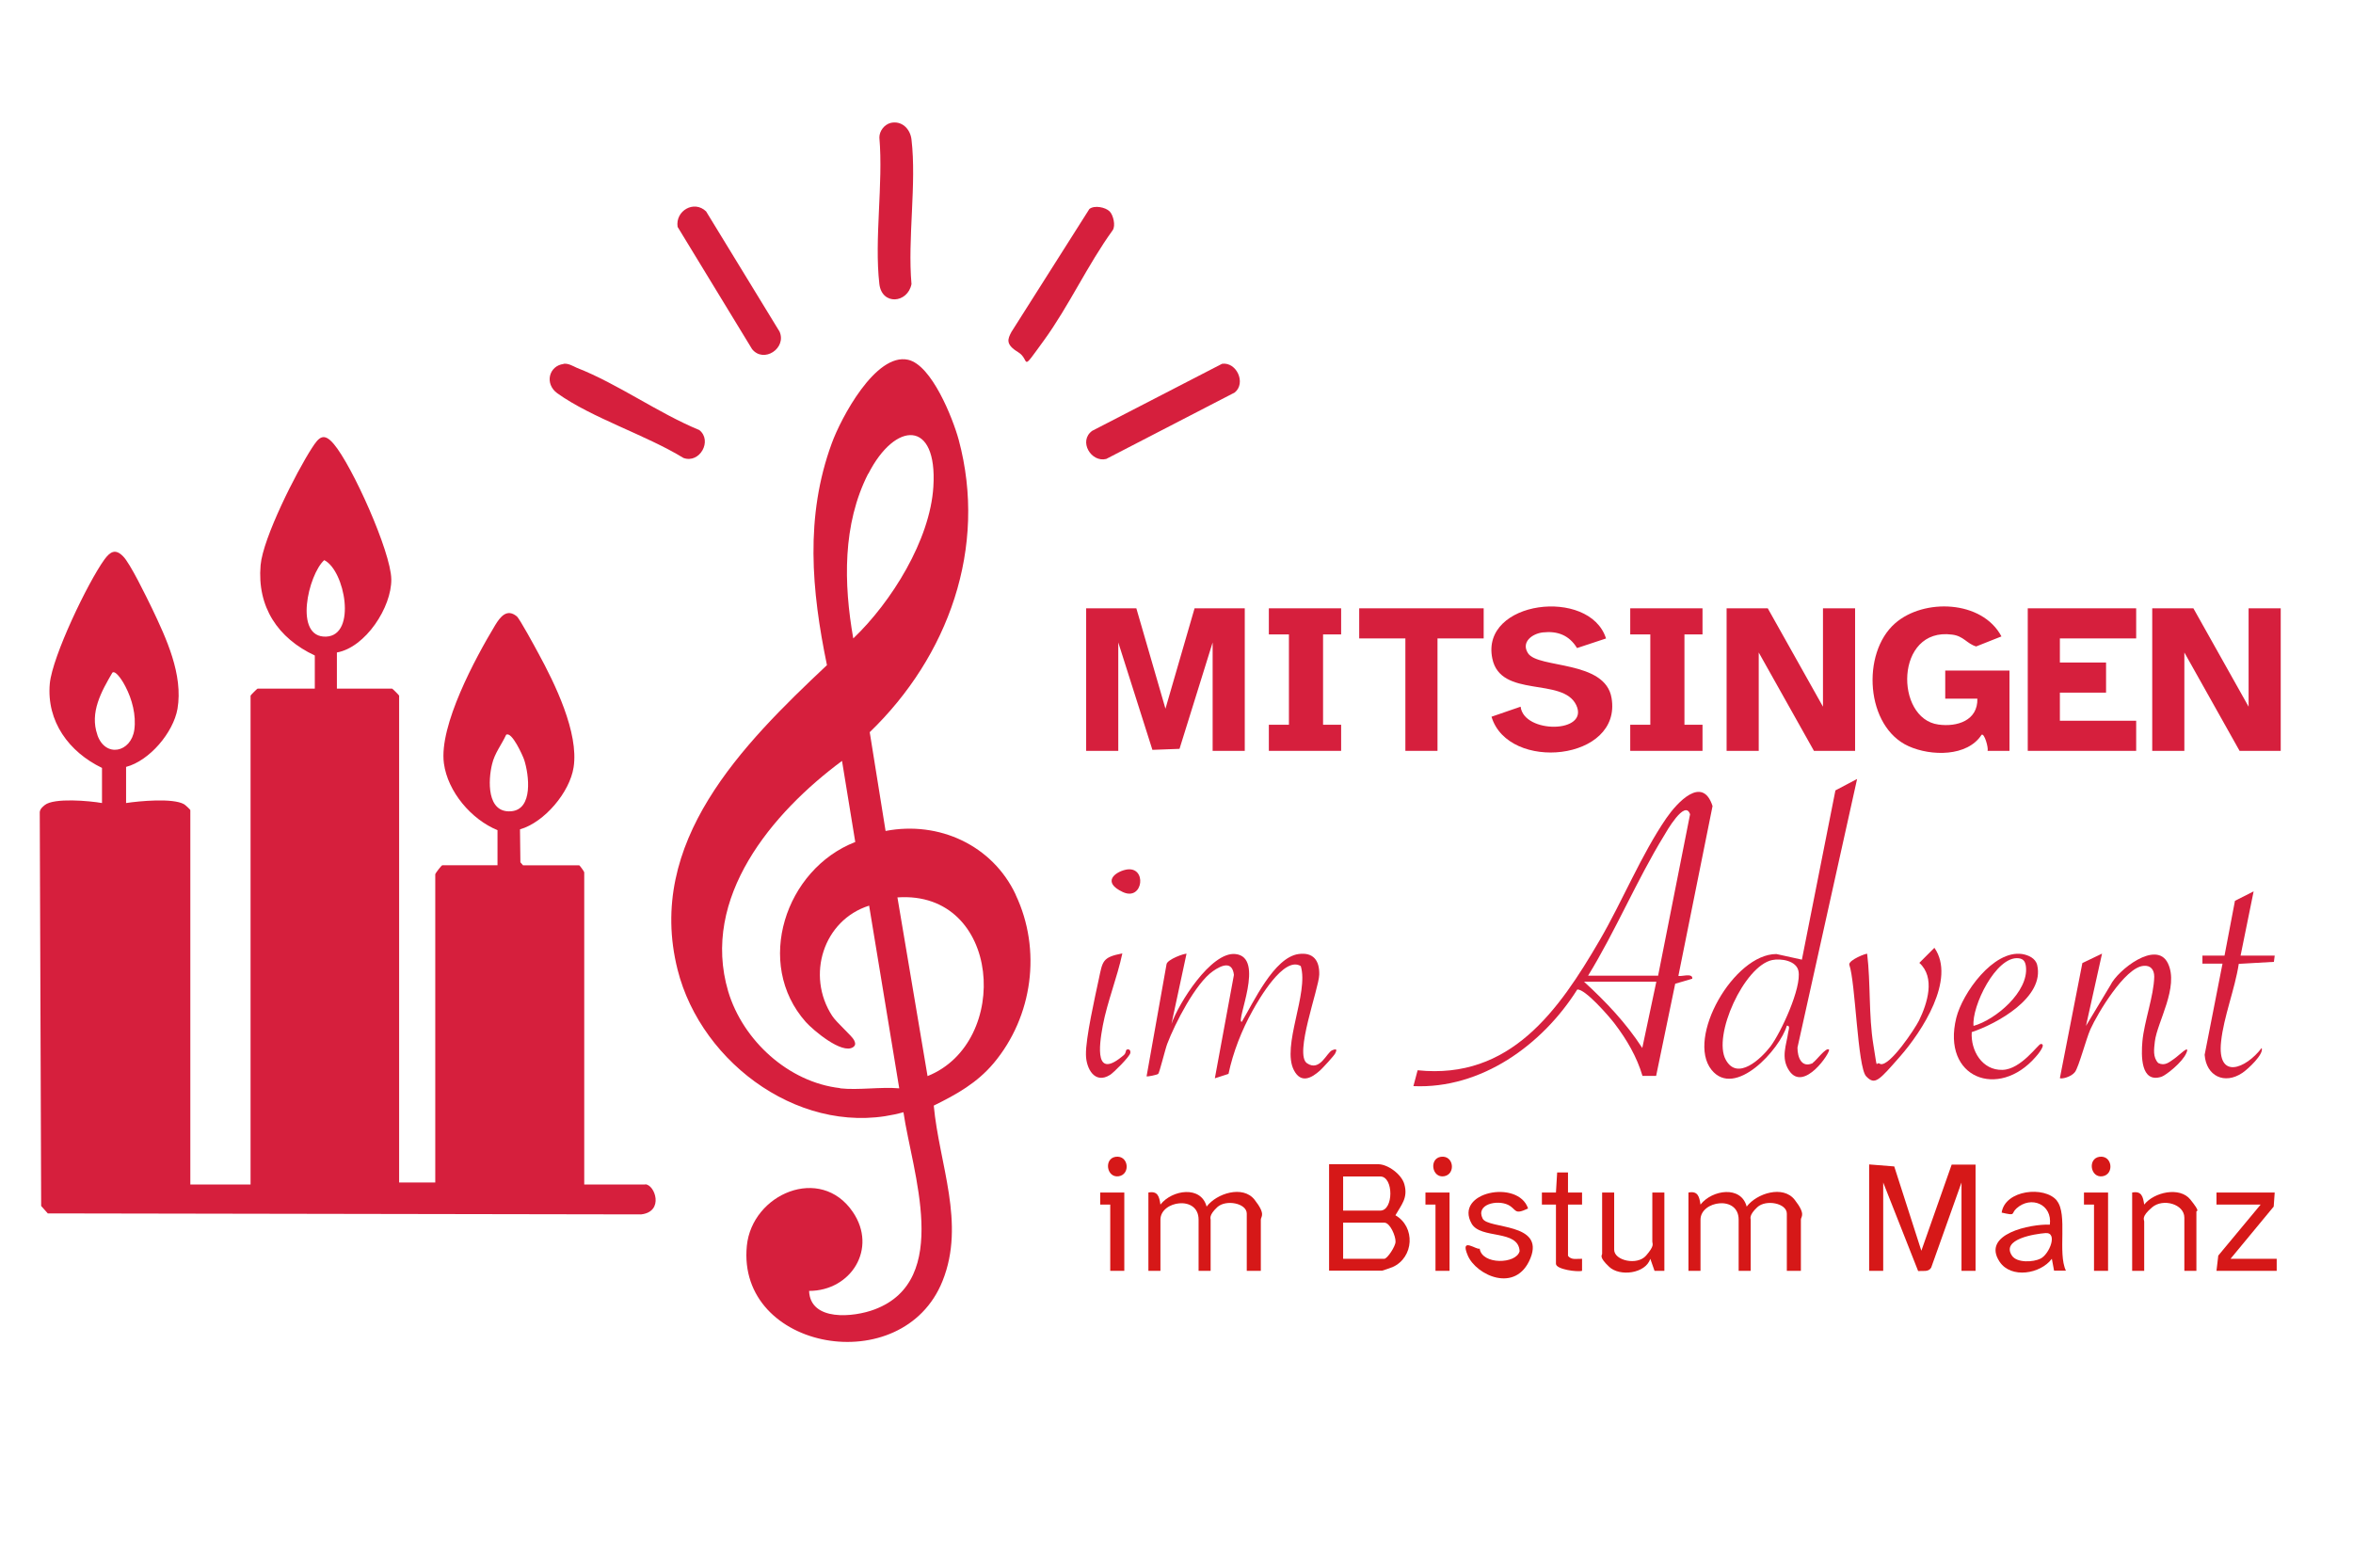 <?xml version="1.0" encoding="UTF-8"?>
<svg id="Ebene_1" xmlns="http://www.w3.org/2000/svg" version="1.1" viewBox="0 0 1172 781">
  <!-- Generator: Adobe Illustrator 30.0.0, SVG Export Plug-In . SVG Version: 2.1.1 Build 123)  -->
  <defs>
    <style>
      .st0 {
        fill: #d61f3d;
      }

      .st1 {
        fill: #d61818;
      }
    </style>
  </defs>
  <polygon class="st0" points="566 303 580.5 353 595 303 620 303 620 374 604 374 604 320 587.5 373 574 373.5 557 320 557 374 541 374 541 303 566 303"/>
  <polygon class="st0" points="908 352 908 303 924 303 924 374 903.5 374 876 325 876 374 860 374 860 303 880.5 303 908 352"/>
  <polygon class="st0" points="1120 352 1120 303 1136 303 1136 374 1115.5 374 1088 325 1088 374 1072 374 1072 303 1092.5 303 1120 352"/>
  <path class="st0" d="M1001,374h-11c.5-1.5-1.6-9-3-8-7.1,11-25.2,10.7-36.3,5.7-21.5-9.6-23.7-46.4-6.8-61.2,14.3-12.6,43.4-11.6,53,6.5l-12.6,5c-4.7-1.4-6.2-5.2-12-5.9-28.5-3.8-28.6,41.9-6.8,44.8,9.3,1.3,19.7-2,19.4-12.9h-16v-14h32v40h.1Z"/>
  <polygon class="st0" points="1064 303 1064 318 1026 318 1026 330 1049 330 1049 345 1026 345 1026 359 1064 359 1064 374 1010 374 1010 303 1064 303"/>
  <path class="st0" d="M800,318l-14.5,4.8c-3.9-6.4-9.7-8.6-17-7.8-5.4.6-11,4.9-7.4,10.4,5,7.7,38.5,3.3,41.6,22.3,5.3,31.3-51.5,37-59.8,9.3l14.5-5c1.6,13.6,34.4,13.3,27.7-.8s-37.7-3.2-41.8-23.2c-6-29,48.4-35.5,56.6-10.1l.1.1Z"/>
  <polygon class="st0" points="739 303 739 318 716 318 716 374 700 374 700 318 677 318 677 303 739 303"/>
  <polygon class="st0" points="668 303 668 316 659 316 659 361 668 361 668 374 632 374 632 361 642 361 642 316 632 316 632 303 668 303"/>
  <polygon class="st0" points="848 303 848 316 839 316 839 361 848 361 848 374 812 374 812 361 822 361 822 316 812 316 812 303 848 303"/>
  <path class="st0" d="M591,475l-7.5,35c3.5-10.2,19.7-36,31.8-34.8,15.2,1.5,0,33.7,3.2,33.8,5.8-9.6,16-32.1,28.3-33.8,7.4-1,10.5,3.3,10.3,10.3s-12.6,39.7-6.1,44.1,9.8-5.4,12.6-6.5,2,.3,1.5,1.5-6.5,7.6-7.5,8.5c-4.4,4-9.6,6.7-13.1,0-6.3-12,7.5-38.5,3.4-51.9-8.4-5.2-20.9,16.6-24,22.2-5.4,9.7-9.7,20.6-12,31.5l-6.8,2.2,9.5-51.5c-.8-7.1-6.1-4.9-10.4-1.9-8.7,6-19,26.2-22.8,36.2-1,2.6-3.9,14.5-4.5,15s-5.5,1.5-5.8,1.2l9.9-55.6c0-2.6,9.6-5.9,10.1-5.4l-.1-.1Z"/>
  <path class="st1" d="M931,580l12.5,1,13.5,42,15.1-42.9h11.9c0-.1,0,52.9,0,52.9h-7v-44l-15.1,42.4c-1.3,2.3-4.1,1.5-6.5,1.7l-17.4-44.1v44h-7v-53h0Z"/>
  <path class="st0" d="M443.7,61.2c5.5-1.2,9.7,3,10.3,8.3,2.6,22.1-2,49.3,0,72-1.9,9.6-14.7,10.7-16,0-2.6-22.5,2-50,0-73,0-3.3,2.5-6.5,5.7-7.3Z"/>
  <path class="st0" d="M351.7,105.3l36.6,59.9c3.6,8.3-7.9,15.9-13.7,8.7l-37.1-60.9c-1.2-8,8.2-13.5,14.2-7.7Z"/>
  <path class="st0" d="M280.7,181.2c2.4-.3,4.6,1.1,6.6,2,20.5,8,40.4,22.5,61,31,6.7,5.3.2,16.9-7.9,13.9-18.6-11.4-45.6-19.9-62.8-32.2-6.5-4.7-4.2-13.7,3.1-14.6v-.1Z"/>
  <path class="st0" d="M608.7,181.2c7.2-1,12.1,9.6,6.3,14.3l-64,33.1c-7.5,1.9-14-8.9-7-14l64.7-33.4h0Z"/>
  <path class="st0" d="M552.7,105.3c1.8,1.8,3.1,7.1,1.5,9.4-12.4,17.1-21.9,37.9-34.2,54.8s-6.5,9.8-12.9,5.9-5.2-6.5-3.3-10.1l38.8-61.2c2.5-2,8-.9,10.1,1.2h0Z"/>
  <path class="st0" d="M1047,475l-8,36,12.2-20.3c3.6-7.5,22.9-22.7,28.6-10.9s-5.4,29.4-6.5,39c-.4,3.7-1.1,7.8,1.7,10.7,3.3,1.6,5.4-.4,7.9-2.1s8.1-7.6,6.1-2.9-10.1,11-12.3,11.8c-10.6,3.5-10.2-10.8-9.6-17.6.9-9.9,5.7-22.6,5.9-32.2,0-3.5-1.8-5.8-5.4-5.4-9.2.8-22.8,23.6-26.4,31.6-2.1,4.7-5.8,18.8-7.7,21.3s-6.8,3.6-7.5,3l11.2-57.3,9.8-4.7h0Z"/>
  <path class="st0" d="M1133,476l-.4,3.1-17.5,1c-1.9,12.5-7.5,26.3-8.8,38.7-2.1,19.3,12.3,13.6,20.2,3.2,1.3,3-6.9,10.6-9.6,12.4-8.9,6-18,1.6-18.8-9l8.9-45.4h-10v-4h11l5.2-27.3,9.3-4.7-6.5,32h17Z"/>
  <path class="st1" d="M841,594c4.7-.9,5.4,2,6,6,5.8-7.4,20.2-9.6,23,1,5-6.6,18.1-10.8,23.9-3.4s3.1,8.3,3.1,9.9v25.5h-7v-28.5c0-5.2-10.4-7.2-14.7-3.2s-3.3,5.7-3.3,6.2v25.5h-6v-25.5c0-12.3-19-9.4-19,0v25.5h-6v-39Z"/>
  <path class="st1" d="M572,594c4.7-.9,5.4,2,6,6,5.8-7.4,20.2-9.6,23,1,5-6.6,18.1-10.8,23.9-3.4s3.1,8.3,3.1,9.9v25.5h-7v-28.5c0-5.2-10.4-7.2-14.7-3.2s-3.3,5.7-3.3,6.2v25.5h-6v-25.5c0-12.3-19-9.4-19,0v25.5h-6v-39Z"/>
  <path class="st0" d="M930,475c1.8,14.8.7,30.7,3.1,45.4s.8,7.6,3.5,9.6c4.7,1.3,17.2-17.6,19.2-21.6,4.2-8.6,8.3-21.5.2-28.8l7.5-7.5c10.9,15.6-6.3,41.8-17,54s-12.6,14.6-17,10c-4.3-4.5-5.3-47-8.4-55.6-.4-2.3,8.6-5.8,8.9-5.4v-.1Z"/>
  <path class="st1" d="M804,594v28.5c0,5.4,11.5,8,15.9,2.9s3.1-5.8,3.1-6.9v-24.5h6v39h-4.9c0-.1-2.1-6-2.1-6-2.4,7.4-15.2,9-20.5,4s-3.5-5.7-3.5-6.5v-30.5h6Z"/>
  <path class="st1" d="M1062,594c4.7-.9,5.4,2,6,6,4.9-6.2,17.7-9.1,23-2.5s3,5.4,3,6v29.5h-6v-26.5c0-6.7-10.6-9.8-16.1-5.1s-3.9,6-3.9,7.1v24.5h-6v-39Z"/>
  <path class="st1" d="M761,602c-7,3.3-5.5.4-9.7-1.8-5.6-2.8-16.4-.3-12.8,6.8,2.7,5.3,31,1.9,23.8,19.7s-27,8.5-31.2-1.3,4.7-2.4,5.9-3.5c1.1,8.2,18.3,7.8,19.9,1.3-.6-11-19.4-5.8-23.9-13.7-8.9-15.8,23.2-22.2,28.1-7.6l-.1.1Z"/>
  <polygon class="st1" points="1133 594 1132.5 601 1111 627 1134 627 1134 633 1104 633 1104.9 625.4 1126 600 1104 600 1104 594 1133 594"/>
  <path class="st0" d="M559,475c-2.5,11.8-7.5,24.1-9.7,35.8-2,10.7-4.1,27.4,10.6,14.6.9-.8.9-2.3,1.1-2.4.8-.7,2.3-.3,2,1.5s-8.4,9.9-10.1,10.9c-7.6,4.8-11.9-3.1-12-10-.2-8.1,4.5-28.8,6.4-37.7s1.7-10.9,11.7-12.8v.1Z"/>
  <path class="st1" d="M775,600h-7v-6h7l.6-10h5.4v10h7v6h-7v25.5c1.6,2.3,4.6,1.4,7,1.5v6c-2.3.7-13-.7-13-3.5v-29.5Z"/>
  <polygon class="st1" points="560 594 560 633 553 633 553 600 548 600 548 594 560 594"/>
  <polygon class="st1" points="722 594 722 633 715 633 715 600 710 600 710 594 722 594"/>
  <polygon class="st1" points="1050 594 1050 633 1043 633 1043 600 1038 600 1038 594 1050 594"/>
  <path class="st0" d="M560.7,433.2c10.8-2.3,8.9,16-1.5,11.1s-3.9-9.9,1.5-11.1Z"/>
  <path class="st1" d="M555.7,576.2c6.5-.9,7.5,8.8,1.5,9.7s-7.5-8.8-1.5-9.7Z"/>
  <path class="st1" d="M717.7,576.2c6.5-.9,7.5,8.8,1.5,9.7s-7.5-8.8-1.5-9.7Z"/>
  <path class="st1" d="M1045.7,576.2c6.5-.9,7.5,8.8,1.5,9.7s-7.5-8.8-1.5-9.7Z"/>
  <path class="st0" d="M321.5,590h-30.5v-155.5c0-.4-2.3-3.5-2.5-3.5h-28l-1.3-1.5-.2-16.4c12.2-3.5,24.8-18.5,26.7-30.9,2.7-17.2-9.4-41.9-17.6-56.9-1.5-2.8-9.3-17.2-10.7-18.3-5-4.1-8.3.4-10.7,4.3-9.9,16.4-28.1,50.1-25.6,68.9,1.9,14.2,13.7,28,26.7,33.3v17.5h-27.5c-.4,0-3.5,4-3.5,4.5v153.5h-18v-242.5c0-.2-3.3-3.5-3.5-3.5h-27.5v-18c14.2-2.5,27.3-22.5,27.1-36.5-.2-13.7-19.6-56.8-28.7-67.4-5-5.9-7.4-3.3-10.8,2-7.8,12-24.4,44.8-25.6,58.4-1.8,20.8,8.6,36.4,27,45v16.5h-28.5c-.2,0-3.5,3.3-3.5,3.5v243.5h-30v-186.5c0-.2-2.4-2.5-3.1-2.9-5.5-3.2-22.4-1.6-28.9-.6v-18c11.7-3.1,23.5-17.1,25.6-28.9,2.9-17.1-5.6-35.2-12.8-50.3-2.6-5.3-10.8-22.3-14.3-25.7-3.9-4-6.5-2.2-9.3,1.6-8.3,11.5-25.9,48.2-27.2,61.8-1.7,18.9,9.6,34.1,26,42v17.5c-6.2-1.1-23.9-2.7-28.5,1-1.2,1-2.3,1.9-2.5,3.5l.7,196.2,3.3,3.7,295.5.5c11.7-1.3,6.9-15,2-15l.2.1ZM48.5,366c-3.9-11.1,2-21.6,7.5-31,1.9-1.3,5.8,5.5,6.5,7,3.3,6.3,5.4,14.3,4.4,21.5-1.6,11.3-14.4,14.1-18.4,2.6v-.1ZM161.5,279c10.3,5.1,16.3,37.4,1,38.1-16.4.7-8.9-31-1-38.1ZM245.1,380.6c1.3-5.5,4.7-9.6,7-14.6,2.8-1.9,8.3,10.4,9,12.5,2.4,7.4,4.6,24.8-6.6,25.6-12.1.9-11.4-15.5-9.4-23.5Z"/>
  <path class="st0" d="M505.9,445.6c-11.6-24.6-38.2-36.8-64.8-31.7l-7.9-49.2c39.1-37.7,58.8-91.9,44.3-145.7-2.9-10.6-13.4-37.2-25.2-39.8-16.2-3.6-33.5,29.2-38,41.6-13.4,36.5-10.1,73.3-2.4,110.5-42.1,39.6-90.4,88.1-74.4,151.7,11.9,47.4,63.4,84.7,112.5,71,4.3,29.5,24.3,83.6-14.3,98.2-10.5,4-32.1,6.1-32.7-9.2,20.9,0,34.2-21.1,21.8-39.3-16.1-23.7-50.2-9-52.8,16.8-5.2,52.2,77.7,67.2,97.5,17.5,11.5-28.8-1.7-58.1-4.4-87.3,11.4-5.6,21.6-11.3,29.9-21.2,19.4-23.2,23.9-56.4,10.9-83.8v-.1ZM432.5,236c13.4-26.3,34.5-27.1,32.4,6.4-1.6,26.6-21,57.6-39.9,75.6-4.8-27.3-5.4-56.8,7.4-82h.1ZM418.5,542c-25.8-2.9-48.5-23.8-55.8-48.2-13.8-46.7,21.9-89,56.7-114.8l6.6,40.4c-34.8,13.5-50.5,60.6-24.6,89.7,3.7,4.1,18,16.2,23.5,12.5,1.5-1,1.1-2.2.5-3.5-1-2.1-8.7-8.7-10.9-12.1-13.1-20.1-4.4-47.7,18.4-54.9l15,91c-9.4-.8-20.3,1-29.5,0l.1-.1ZM462,536l-15-89c51.7-3.6,56.9,72.3,15,89Z"/>
  <path class="st0" d="M836,486l17-84.5c-5-15.5-17.6-1.8-23,6-12.5,18.2-21.9,41.4-33.2,60.8-20.4,35-44.5,69.6-90.7,64.8l-2.1,7.9c33.8,1.5,64.2-20.5,81.6-48.1,3.8-.6,16.2,13.7,18.8,17.2,5.9,7.8,10.9,16.3,13.7,25.8h6.8l9.5-45.9,8.5-2.5c.4-3.2-6.2-.7-7-1.5h.1ZM818,522c-8.2-12.6-18-22.9-29-33h36l-7,33ZM826,486h-35c13.7-22.3,24.2-47.5,37.8-69.7,1.1-1.9,10.5-18.4,13-10.7l-15.9,80.3.1.1Z"/>
  <path class="st0" d="M903,529.5c-5.7,2.7-7.7-2.9-7.7-7.7l29.7-133.8-10.8,5.7-16.7,84.3-12.7-2.8c-21.2,0-45.1,41.8-32.3,57.7,11.7,14.5,34.1-10.3,37.5-22,1.8-.2.9,2.1.7,3.2-.9,6.5-3.8,12.7.4,19.1,7.3,11.2,20.9-9.3,19.9-10.4-1.4-1.4-6.6,5.8-8,6.5v.2ZM881.8,521.3c-4.7,6.1-16.4,17.2-22.2,6.6-6.7-12,9.2-46.8,23.1-49.7,4.4-.9,12.1.3,13.1,5.5,1.6,8.3-8.7,30.6-14,37.6h0Z"/>
  <path class="st1" d="M695,605.4c3-5.3,6.4-8.7,4.5-15.5-1.3-4.9-8.2-10-13-10h-24.5v53h26.5c.3,0,4.4-1.5,5.2-1.8,10.6-4.8,11.4-20,1.3-25.8v.1ZM669,586h18.5c6.7,0,6.7,17,0,17h-18.5v-17ZM689.5,627h-20.5v-18h20.5c2.9,0,5.7,6.7,5.6,9.5,0,2.3-4.1,8.5-5.6,8.5Z"/>
  <path class="st0" d="M1016.5,520c-1.3,0-9.8,12.7-19.1,12.9-10.1.3-15.9-9.6-15.3-18.8,12.6-4.2,36.4-17.3,32.6-33.4-.8-3.4-4.4-5-7.5-5.5-14.3-2.1-29.7,19.4-32.8,31.8-7.4,30.1,21.1,40.7,39.5,19.5.6-.6,5.8-6.7,2.5-6.5h.1ZM1005.4,477.3c2.6.3,3.4,1.8,3.7,4.2,1.4,12.4-15,26.4-26.1,29.5-1-9.7,11.2-34.9,22.4-33.7h0Z"/>
  <path class="st1" d="M1024.5,598c-6.1-7.4-25.8-5.4-27.5,6,7.5,1.7,4.4.6,7.4-2.1,7.2-6.5,17.9-2.1,16.6,8.1-9.5-.4-34.3,4.6-25,18.5,5.7,8.5,20.3,6.1,26-1.5l1.1,5.9h5.9c-4.2-8.7,1-28.1-4.5-34.8v-.1ZM1016.4,626.9c-3.5,1.8-11.8,2.3-14.3-1.5-5.5-8.3,11.7-10.8,16.7-11.2,6.3-.5,2.1,10.4-2.4,12.7Z"/>
</svg>